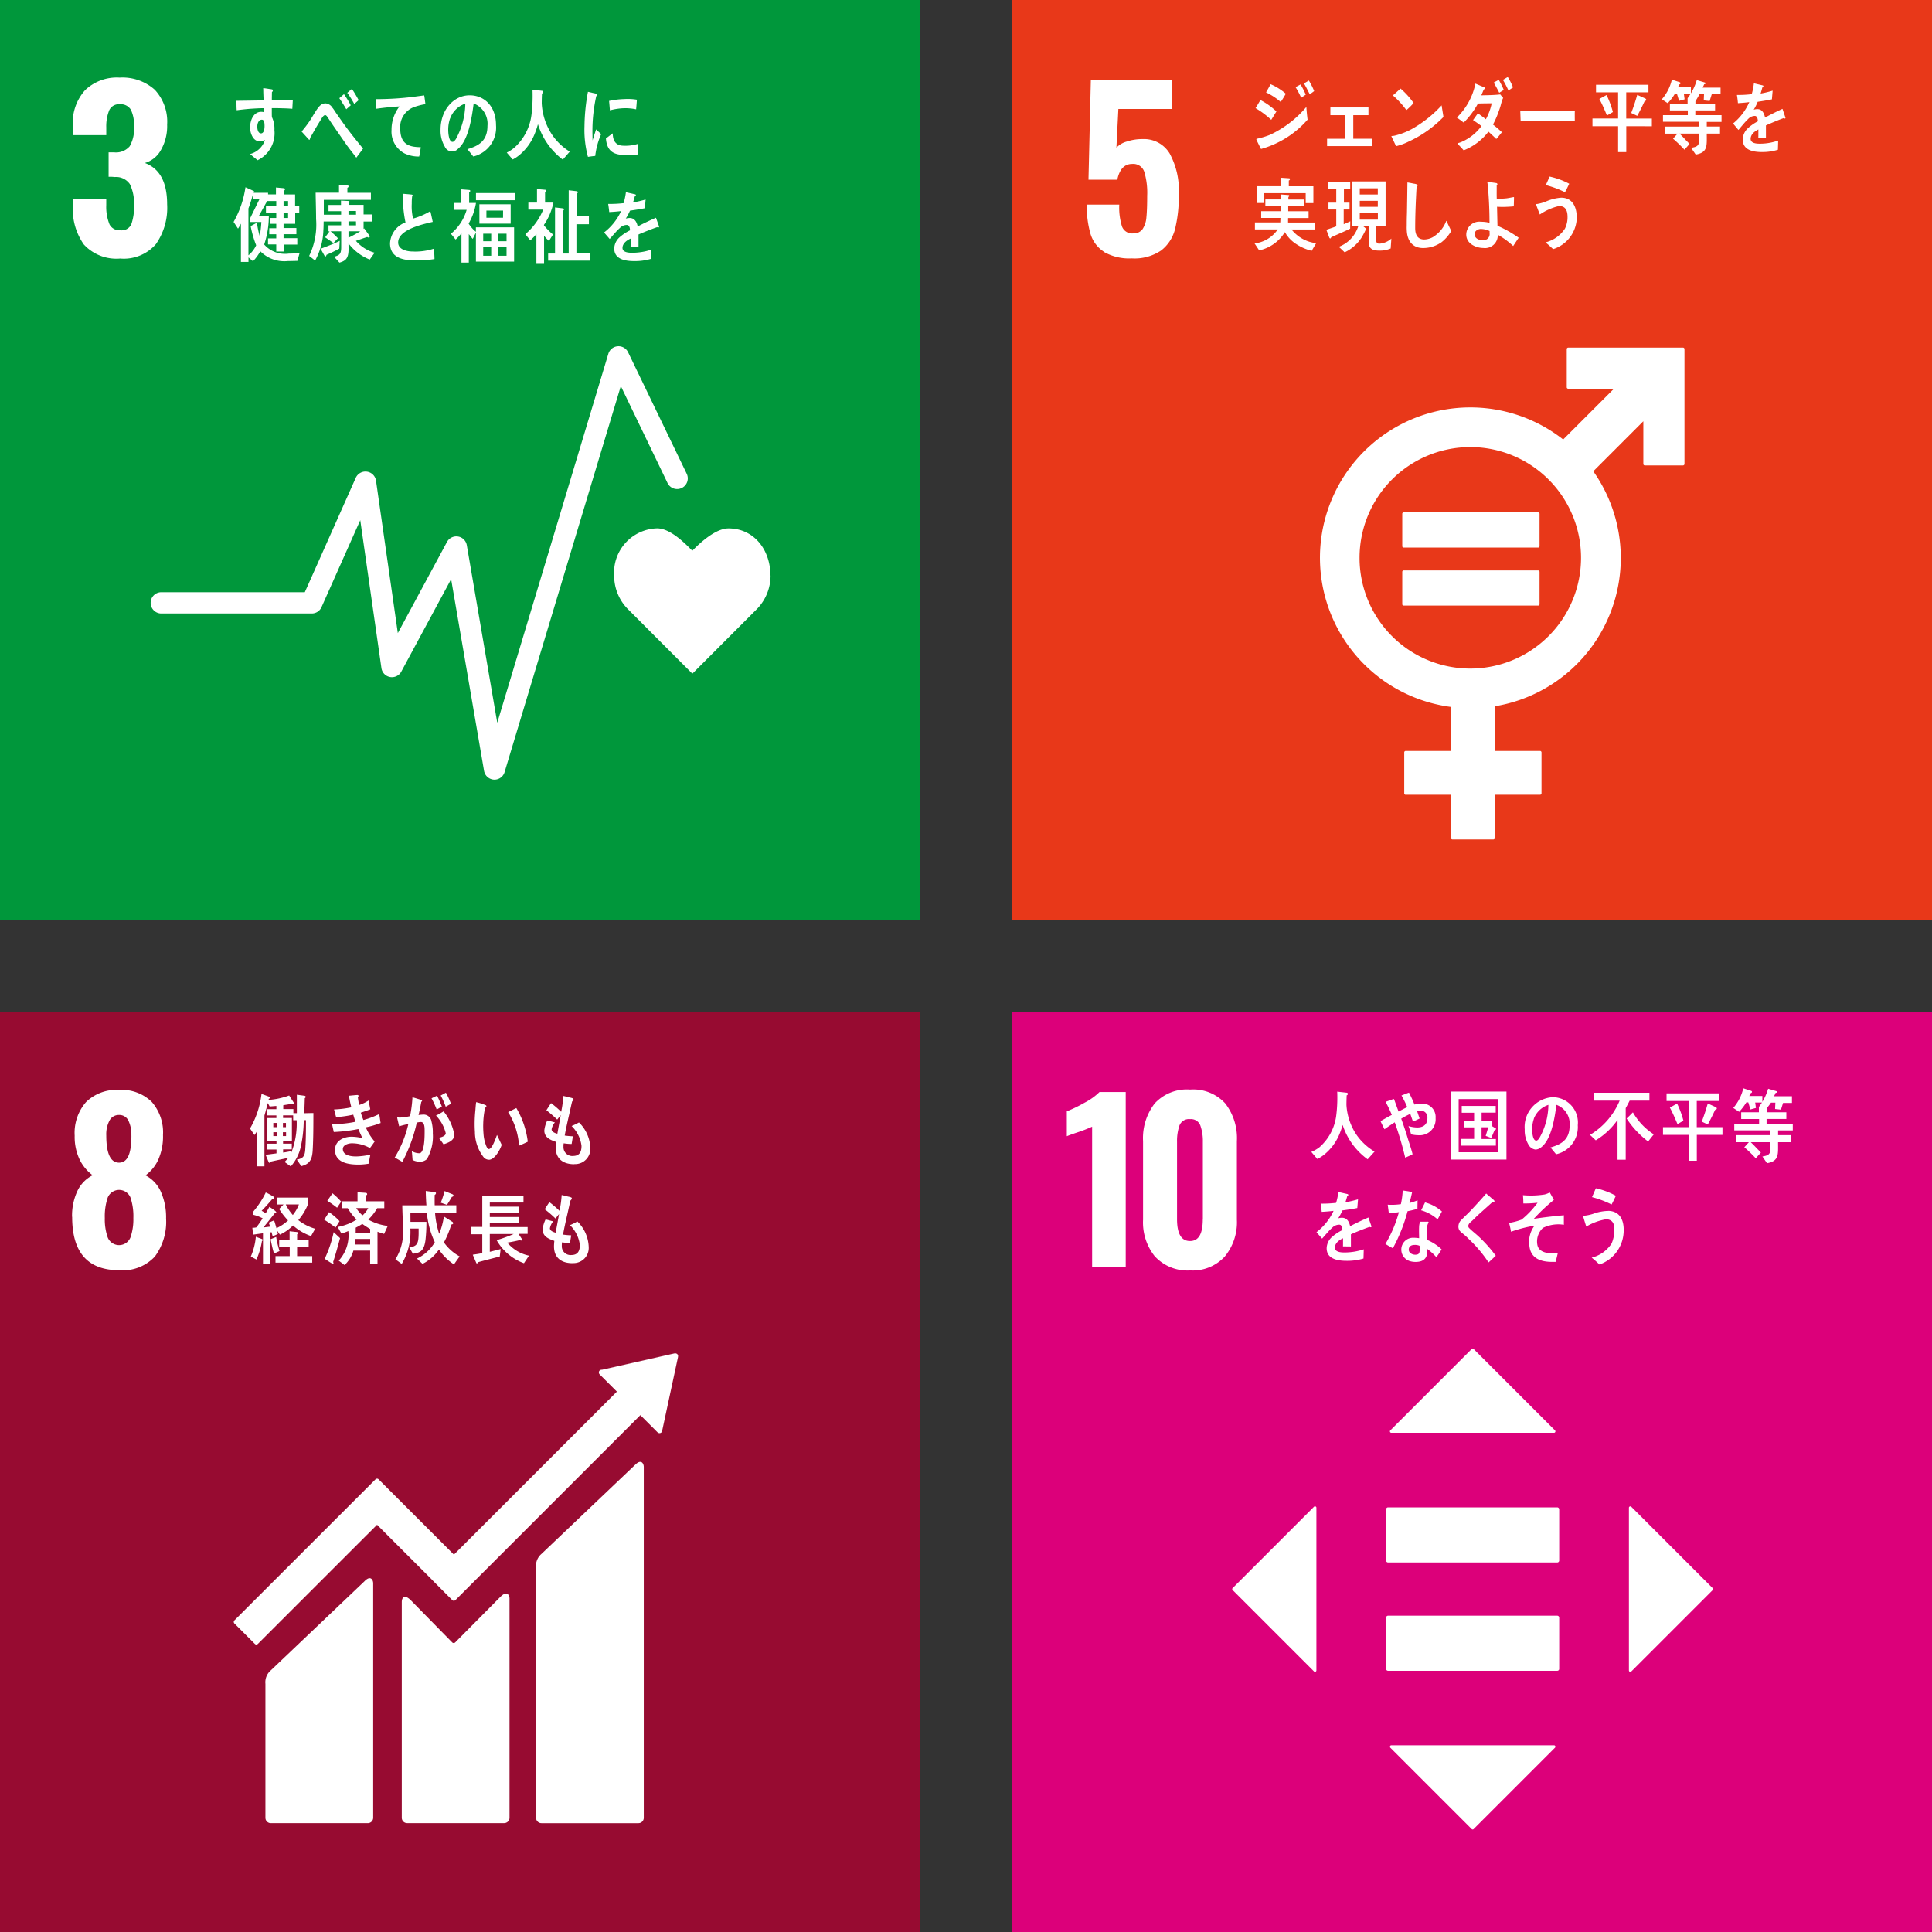 <svg xmlns="http://www.w3.org/2000/svg" width="210" height="210" viewBox="0 0 210 210">
  <rect x="0" y="0" width="210" height="210" fill="#333333" stroke="none"/>
  <g id="グループ_17590" data-name="グループ 17590" transform="translate(-1272 9743)">
    <g id="Layer_1" transform="translate(1272 -9743)">
      <rect id="長方形_5346" data-name="長方形 5346" width="100" height="100" fill="#00973b"/>
      <path id="パス_23680" data-name="パス 23680" d="M14.215,32.012a6.66,6.66,0,0,1-1.2-4.26V27.1h3.627v.633A5.067,5.067,0,0,0,17,29.822a1.223,1.223,0,0,0,1.2.633,1.146,1.146,0,0,0,1.162-.645,5.506,5.506,0,0,0,.292-2.106,4.616,4.616,0,0,0-.45-2.27,1.818,1.818,0,0,0-1.649-.767,3.978,3.978,0,0,0-.657-.024V21.984h.59a1.96,1.96,0,0,0,1.7-.657,3.8,3.8,0,0,0,.469-2.166,3.77,3.77,0,0,0-.341-1.813,1.286,1.286,0,0,0-1.211-.59,1.15,1.15,0,0,0-1.132.633,4.611,4.611,0,0,0-.329,1.88v.846H13.01V19.081a5.288,5.288,0,0,1,1.333-3.858A4.989,4.989,0,0,1,18.1,13.86a5.251,5.251,0,0,1,3.815,1.321,5.075,5.075,0,0,1,1.345,3.791,5.218,5.218,0,0,1-.682,2.769,2.909,2.909,0,0,1-1.74,1.4c1.619.6,2.422,2.093,2.422,4.5a6.857,6.857,0,0,1-1.223,4.321,4.616,4.616,0,0,1-3.882,1.564,4.8,4.8,0,0,1-3.931-1.509Z" transform="translate(-5.093 -5.426)" fill="#fff"/>
      <path id="パス_23681" data-name="パス 23681" d="M126.684,99.5c0-2.824-1.813-5.118-4.558-5.118-1.375,0-3.03,1.5-3.931,2.428-.9-.925-2.446-2.434-3.822-2.434A4.809,4.809,0,0,0,109.7,99.5a5.156,5.156,0,0,0,1.46,3.621h0l7.041,7.053,7.035-7.047h0A5.209,5.209,0,0,0,126.7,99.5Z" transform="translate(-42.944 -36.947)" fill="#fff"/>
      <path id="パス_23682" data-name="パス 23682" d="M64.292,108.95h-.073a1.159,1.159,0,0,1-1.071-.961L59.57,87.159,54.154,97.206a1.155,1.155,0,0,1-2.16-.383l-2.3-16.077L45.482,90.2a1.16,1.16,0,0,1-1.059.688H28.066a1.156,1.156,0,1,1,0-2.312h15.6l5.538-12.432a1.158,1.158,0,0,1,2.2.3l2.373,16.576,5.343-9.907a1.155,1.155,0,0,1,2.154.353l3.31,19.3,12.073-40.1a1.155,1.155,0,0,1,2.148-.17l6.353,13.169a1.158,1.158,0,1,1-2.087,1L78.014,66.171,65.381,108.129a1.148,1.148,0,0,1-1.108.822Z" transform="translate(-10.534 -24.206)" fill="#fff"/>
      <path id="パス_23683" data-name="パス 23683" d="M105.568,23.364c-.262.024-.523.061-.791.1a11.26,11.26,0,0,1-.377-3.329,21.38,21.38,0,0,1,.377-3.742l.633.146a1.785,1.785,0,0,1,.31.079.11.11,0,0,1,.079.116.119.119,0,0,1-.116.116,17.341,17.341,0,0,0-.42,3.889c0,.316.012.627.012.943.128-.4.256-.8.389-1.2l.548.511A8.153,8.153,0,0,0,105.568,23.364ZM110.2,23.2a5.749,5.749,0,0,1-1.333.073c-1.041-.03-2.014-.207-2.136-1.807.243-.183.493-.383.742-.56,0,.913.426,1.321,1.1,1.345a4.569,4.569,0,0,0,1.643-.2C110.218,22.433,110.205,22.81,110.2,23.2Zm-.183-4.9a5.6,5.6,0,0,0-1.686-.1,7.132,7.132,0,0,0-1.168.207c-.03-.316-.055-.706-.091-1.022a8.851,8.851,0,0,1,1.649-.2,6.136,6.136,0,0,1,1.375.067c-.024.347-.049.706-.085,1.053Z" transform="translate(-40.869 -6.416)" fill="#fff"/>
      <path id="パス_23684" data-name="パス 23684" d="M48.309,17.982c-.3-.024-.609-.043-.907-.049-.444-.012-.888-.03-1.327-.018.006.329-.006.639.012.968a2.92,2.92,0,0,1,.274,1.412,3.265,3.265,0,0,1-1.832,3.28c-.268-.231-.548-.438-.809-.675a2.3,2.3,0,0,0,1.613-1.534,1.123,1.123,0,0,1-.615.146c-.633,0-1-.815-1-1.5,0-.858.426-1.7,1.2-1.7a1.25,1.25,0,0,1,.3.037c0-.14-.006-.286-.012-.432-.505,0-1.01.037-1.509.067-.481.043-.955.091-1.436.158-.03-.341-.018-.688-.03-1.028.986-.018,1.966-.018,2.957-.055-.024-.438-.037-.87-.043-1.321.213.018.444.055.663.091.085.018.195.018.274.043.049.012.11.024.11.11a.219.219,0,0,1-.1.183c-.006.286-.012.59-.012.876.761,0,1.521-.024,2.282-.049l-.055.986Zm-3.316,1.187c-.341,0-.493.389-.493.761,0,.292.091.724.4.724.329,0,.389-.5.389-.8C45.285,19.612,45.285,19.168,44.993,19.168Z" transform="translate(-16.532 -6.158)" fill="#fff"/>
      <path id="パス_23685" data-name="パス 23685" d="M59.809,23.341c-.377-.505-.815-1.028-1.2-1.594-.462-.663-.943-1.357-1.394-2.014-.152-.225-.31-.469-.462-.688-.079-.116-.183-.316-.323-.316-.2,0-.389.383-.5.548-.146.237-.3.487-.432.712-.249.414-.469.834-.712,1.235v.049c0,.073-.03.14-.1.14l-.815-.9a12.475,12.475,0,0,0,.87-1.138c.28-.42.529-.888.828-1.314.28-.383.5-.609.919-.609a.969.969,0,0,1,.73.469c.164.195.316.462.462.663.347.493.694,1,1.047,1.473.542.736,1.254,1.619,1.826,2.312l-.73.98ZM58.732,18.1c-.237-.42-.5-.815-.761-1.211l.505-.438a10.518,10.518,0,0,1,.736,1.211l-.487.432Zm.864-.578a9.961,9.961,0,0,0-.761-1.217l.505-.426a12.975,12.975,0,0,1,.73,1.223l-.481.426Z" transform="translate(-21.088 -6.217)" fill="#fff"/>
      <path id="パス_23686" data-name="パス 23686" d="M72.358,18.014a7.89,7.89,0,0,0-1.083.292,2.314,2.314,0,0,0-1.5,2.385c.012,1.789,1.126,1.959,2.233,1.978-.049.335-.1.682-.176,1.016h-.152a3.6,3.6,0,0,1-1.448-.341,2.69,2.69,0,0,1-1.406-2.556,4.115,4.115,0,0,1,.864-2.55c-.815.049-1.728.14-2.531.256-.037-.444-.018-.706-.061-1.047a33.172,33.172,0,0,0,4.2-.262c.329-.049.888-.122,1.077-.146.037.134.116.822.128.888s-.085.079-.158.1Z" transform="translate(-26.268 -6.671)" fill="#fff"/>
      <path id="パス_23687" data-name="パス 23687" d="M82.246,23.671c-.219-.262-.42-.536-.645-.791,1.138-.341,2.185-.834,2.185-2.531a2.362,2.362,0,0,0-1.5-2.44c-.195,1.552-.578,4.016-1.7,4.929a.863.863,0,0,1-1.436-.237,3.375,3.375,0,0,1-.462-1.838c0-2.191,1.454-3.742,3.164-3.742,1.582,0,2.866,1.174,2.866,3.262a3.224,3.224,0,0,1-2.471,3.39Zm-2.525-4.132a3.763,3.763,0,0,0-.2,1.223c0,.365.067,1.321.469,1.321.146,0,.268-.17.353-.286a8.178,8.178,0,0,0,1.035-3.87,2.633,2.633,0,0,0-1.649,1.613Z" transform="translate(-30.801 -6.663)" fill="#fff"/>
      <path id="パス_23688" data-name="パス 23688" d="M96.617,23.627a7.668,7.668,0,0,1-2.708-3.858,9,9,0,0,1-.4,1.162A5.778,5.778,0,0,1,91.92,23.1a4.189,4.189,0,0,1-.755.505l-.645-.748a4.08,4.08,0,0,0,.87-.578A5.754,5.754,0,0,0,93.2,18.789a16.814,16.814,0,0,0,.116-2.769l1.022.116a.14.14,0,0,1,.14.134.184.184,0,0,1-.134.164c-.012.359-.024.718-.024,1.083a6.787,6.787,0,0,0,1.144,3.426,6.32,6.32,0,0,0,1.9,1.807l-.761.882Z" transform="translate(-35.436 -6.271)" fill="#fff"/>
      <path id="パス_23689" data-name="パス 23689" d="M48.645,41.448c-.335.006-.669.018-1.01.018A3.659,3.659,0,0,1,44.629,40.4a5,5,0,0,1-.8,1.089l-.487-.42v.493h-.822V37.4a5.256,5.256,0,0,1-.316.542l-.481-.73a10.678,10.678,0,0,0,1.29-3.767l.888.4s.061.043.061.085a.138.138,0,0,1-.079.116h1.588v.712l-1,1.8h1.083a9.878,9.878,0,0,1-.505,3.11,3.024,3.024,0,0,0,2.69.986c.389,0,.767-.024,1.156-.055l-.237.84Zm-5.173-4.235v-.3l1.053-2.154h-.688v-.6a16.016,16.016,0,0,1-.5,1.588V40.84a3.077,3.077,0,0,0,.84-1.089,11.7,11.7,0,0,1-.6-2.087c.231-.122.456-.243.688-.365a8.875,8.875,0,0,0,.3,1.46,12.955,12.955,0,0,0,.176-1.54H43.466ZM48.42,36.2v1.217H47.154v.462h1.394v.669H47.154v.432h1.491v.694H47.16v.755h-.8v-.773h-.895V39h.895v-.444H45.6v-.657h.761V37.42h-.706v-.633h.706V36.2h-1.12v-.7h1.12v-.56H45.3v-.718h1.028V33.47l.858.079a.122.122,0,0,1,.122.134c0,.067-.085.122-.128.158v.383h1.229V35.5h.45v.7H48.42Zm-.773-1.26h-.493v.578h.493Zm0,1.26h-.493v.584h.493Z" transform="translate(-16.332 -13.091)" fill="#fff"/>
      <path id="パス_23690" data-name="パス 23690" d="M61.808,41.138A5.4,5.4,0,0,1,59.5,39.379c0,.207.006.408.006.615,0,.931-.237,1.272-.986,1.479l-.584-.639c.566-.164.773-.274.773-1.022V38.065H57.555a10.433,10.433,0,0,1,.8.761l-.493.517c-.3-.213-.6-.426-.9-.621l.481-.651h-.116v-.657H58.7V37h-1.9c-.006.316-.006.633-.03.949a7.284,7.284,0,0,1-.895,3.3c-.219-.17-.426-.341-.651-.505a7.811,7.811,0,0,0,.755-4c0-.955-.037-1.911-.049-2.872h2.538V33.02c.286.018.645.018.919.055.055.012.122.024.122.11a.17.17,0,0,1-.128.152v.542h2.556v.767H56.818v1.613H58.7V35.88H57.329V35.2h1.357V34.73l.785.043c.061,0,.134.012.134.11a.152.152,0,0,1-.1.14v.17h1.637v1.041h.919v.773h-.919v.8l.067-.055.554.767a.206.206,0,0,1,.037.122.1.1,0,0,1-.1.11.326.326,0,0,1-.164-.067c-.408.128-.822.28-1.229.42a4.149,4.149,0,0,0,2.032,1.29l-.529.748Zm-3.3-1.193a14.654,14.654,0,0,1-1.394.675c-.018.067-.055.183-.122.183-.037,0-.067-.037-.091-.073l-.432-.767c.7-.262,1.4-.523,2.081-.858l-.049.84Zm1.807-4.089H59.5v.408h.822Zm0,1.132H59.5v.432h.822ZM59.5,38.071v.694a13.757,13.757,0,0,0,1.278-.7H59.5Z" transform="translate(-21.621 -12.926)" fill="#fff"/>
      <path id="パス_23691" data-name="パス 23691" d="M72.341,41.845c-1.028,0-2.671-.164-2.671-1.85a2.554,2.554,0,0,1,1.68-2.27,14.011,14.011,0,0,1-.286-3.116l.657.055c.11.012.213.018.323.037.037.012.079.024.079.079a.185.185,0,0,1-.049.1,5.959,5.959,0,0,0-.043.809,5.665,5.665,0,0,0,.134,1.576.092.092,0,0,0,.067.024,7.65,7.65,0,0,0,1.813-.785c.11.377.176.773.268,1.162-.9.219-3.761.785-3.761,2.239,0,.822,1.065.98,1.564.98a6.547,6.547,0,0,0,2.325-.31c.03.371.055.748.061,1.132a12.212,12.212,0,0,1-2.154.146Z" transform="translate(-27.274 -13.549)" fill="#fff"/>
      <path id="パス_23692" data-name="パス 23692" d="M83.26,41.688v-3.17l-.347.688c-.152-.17-.28-.347-.426-.523v3.1h-.8V38.585a4.057,4.057,0,0,1-.639.688l-.505-.627a5.257,5.257,0,0,0,1.71-2.6H80.856V35.3h.822V33.82l.846.067c.043,0,.122.024.122.1a.163.163,0,0,1-.122.14v1.168h.742a6.478,6.478,0,0,1-.8,2.245,3.728,3.728,0,0,0,.791.895v-.487H87.41v3.73H83.254ZM83.266,35v-.779h4.266V35Zm.371,2.55V35.445h3.4V37.55Zm1.284,1.089h-.87v.822h.87Zm0,1.467h-.87v.931h.87Zm1.29-3.98H84.4v.779h1.807Zm.377,2.513h-.895v.822h.895Zm0,1.467h-.895v.931h.895Z" transform="translate(-31.529 -13.239)" fill="#fff"/>
      <path id="パス_23693" data-name="パス 23693" d="M95.856,37.671v.037a6.374,6.374,0,0,0,.986,1l-.444.7a5.137,5.137,0,0,1-.529-.56v2.97h-.834V38.657a4.441,4.441,0,0,1-.669.682l-.536-.663A6.974,6.974,0,0,0,95.777,36H94.159v-.761H95.1V33.77l.9.079a.131.131,0,0,1,.1.122c0,.073-.067.116-.122.134v1.132h.907a6.617,6.617,0,0,1-1.028,2.422Zm.456,3.882V40.78h.749V35.766l.852.1a.125.125,0,0,1,.116.122c0,.079-.079.122-.134.152V40.78h.651V33.9l.858.1c.061.012.134.043.134.122s-.085.128-.134.158v2.458h1.339v.852H99.386v3.177h1.473v.785H96.313Z" transform="translate(-36.731 -13.22)" fill="#fff"/>
      <path id="パス_23694" data-name="パス 23694" d="M113.788,38.174a.207.207,0,0,1-.11-.043c-.529.176-1.552.584-2.032.8v1.321h-.864c.006-.128.006-.256.006-.4v-.481c-.59.274-.882.627-.882,1.022,0,.341.335.523,1,.523a6.472,6.472,0,0,0,2.136-.341l-.03,1a6.081,6.081,0,0,1-1.844.249c-1.436,0-2.16-.45-2.16-1.375a1.7,1.7,0,0,1,.6-1.235,5.158,5.158,0,0,1,1.114-.736c-.012-.383-.134-.584-.347-.584a1.05,1.05,0,0,0-.755.329,5.96,5.96,0,0,0-.566.584c-.274.3-.438.505-.542.609-.134-.158-.335-.383-.609-.706a6.181,6.181,0,0,0,1.85-2.325c-.389.049-.822.085-1.29.11-.03-.329-.073-.627-.116-.888a12.58,12.58,0,0,0,1.68-.085,7.2,7.2,0,0,0,.249-1.187l.992.225c.061.018.091.049.091.1s-.037.091-.116.128c-.037.146-.1.371-.195.657a11.7,11.7,0,0,0,1.369-.316l-.079.943c-.4.085-.949.17-1.619.268a5.665,5.665,0,0,1-.456.858,1.6,1.6,0,0,1,.42-.061c.45,0,.742.3.876.919.584-.31,1.26-.627,1.984-.949l.341.961c0,.067-.03.1-.091.1Z" transform="translate(-42.243 -13.443)" fill="#fff"/>
    </g>
    <g id="Layer_1-2" data-name="Layer_1" transform="translate(1382 -9743)">
      <rect id="長方形_5352" data-name="長方形 5352" width="100" height="100" fill="#e83819"/>
      <path id="パス_23796" data-name="パス 23796" d="M15.246,32.98a3.509,3.509,0,0,1-1.485-1.966,10.682,10.682,0,0,1-.4-3.177h3.529a6.87,6.87,0,0,0,.3,2.392,1.173,1.173,0,0,0,1.2.742,1.183,1.183,0,0,0,1.035-.469,2.711,2.711,0,0,0,.414-1.284c.055-.542.085-1.321.085-2.343a7.925,7.925,0,0,0-.316-2.6A1.26,1.26,0,0,0,18.3,23.42q-1.269,0-1.625,1.716H13.543L13.8,14.31h8.781v3.134H16.792l-.213,4.211a2.412,2.412,0,0,1,1.132-.669,5.281,5.281,0,0,1,1.716-.268,3.255,3.255,0,0,1,2.945,1.576,8.349,8.349,0,0,1,.986,4.424,14.751,14.751,0,0,1-.4,3.755,4.243,4.243,0,0,1-1.521,2.355,5.152,5.152,0,0,1-3.189.858,5.559,5.559,0,0,1-3.012-.694Z" transform="translate(-5.23 -5.602)" fill="#fff"/>
      <path id="パス_23797" data-name="パス 23797" d="M94.479,62.09H81.992a.161.161,0,0,0-.158.158V66.4a.157.157,0,0,0,.158.158h4.972l-5.519,5.519a16.346,16.346,0,1,0-12.195,29.07v4.783H64.327a.157.157,0,0,0-.158.158v4.448a.153.153,0,0,0,.158.158H69.25v4.7a.161.161,0,0,0,.158.158H73.85a.157.157,0,0,0,.158-.158v-4.7h4.923a.161.161,0,0,0,.158-.158v-4.448a.161.161,0,0,0-.158-.158H74.008v-4.856a16.337,16.337,0,0,0,10.71-25.54l5.44-5.44v4.643a.161.161,0,0,0,.158.158h4.15a.162.162,0,0,0,.164-.158V62.248a.159.159,0,0,0-.164-.158M71.349,96.977A12.037,12.037,0,1,1,83.386,84.94,12.048,12.048,0,0,1,71.349,96.977" transform="translate(-21.535 -24.306)" fill="#fff"/>
      <path id="パス_23798" data-name="パス 23798" d="M84.467,91.52h-14.6a.154.154,0,0,0-.158.14V95.2a.151.151,0,0,0,.158.146h14.6a.153.153,0,0,0,.164-.146V91.66a.152.152,0,0,0-.164-.14" transform="translate(-27.289 -35.827)" fill="#fff"/>
      <path id="パス_23799" data-name="パス 23799" d="M84.467,101.89h-14.6a.155.155,0,0,0-.158.146v3.536a.15.15,0,0,0,.158.14h14.6a.152.152,0,0,0,.164-.14v-3.536a.157.157,0,0,0-.164-.146" transform="translate(-27.289 -39.887)" fill="#fff"/>
      <path id="パス_23800" data-name="パス 23800" d="M45.21,18.658A9.629,9.629,0,0,0,43.5,17.38c.183-.28.353-.584.536-.876a7.559,7.559,0,0,1,1.734,1.241l-.56.907ZM44.1,21.822c-.061-.1-.511-.992-.511-1.047s.067-.067.1-.073a8.358,8.358,0,0,0,1.381-.42,11.543,11.543,0,0,0,3.955-3.03c.03.456.073.919.134,1.381A10.451,10.451,0,0,1,44.1,21.822Zm2.142-5.106a7.1,7.1,0,0,0-1.6-1.047c.176-.292.335-.59.5-.888a6.3,6.3,0,0,1,1.649,1.035c-.176.31-.353.609-.554.9Zm2.221-.462a9.517,9.517,0,0,0-.615-1.156l.548-.292a10.53,10.53,0,0,1,.566,1.108Zm.931-.371c-.2-.4-.4-.8-.627-1.187l.529-.316a7.814,7.814,0,0,1,.578,1.15Z" transform="translate(-17.029 -5.629)" fill="#fff"/>
      <path id="パス_23801" data-name="パス 23801" d="M56.28,23.395v-.8h1.959V20.03h-1.6v-.84h4.138v.84H59.128v2.562h2.014v.8H56.28Z" transform="translate(-22.032 -7.512)" fill="#fff"/>
      <path id="パス_23802" data-name="パス 23802" d="M69.565,21.619a6.162,6.162,0,0,1-1.29.462c-.043-.1-.505-1.071-.505-1.071,0-.037.037-.037.061-.037a1.413,1.413,0,0,0,.316-.043,7.577,7.577,0,0,0,2.343-1.01,12.911,12.911,0,0,0,2.738-2.276c.061.42.134.84.2,1.26a12.518,12.518,0,0,1-3.852,2.708Zm-.17-3.463a9.39,9.39,0,0,0-1.467-1.594c.286-.237.56-.5.834-.742a8.173,8.173,0,0,1,1.418,1.57,6.276,6.276,0,0,1-.785.773Z" transform="translate(-26.53 -6.193)" fill="#fff"/>
      <path id="パス_23803" data-name="パス 23803" d="M84.361,16.306c-.03.1-.055.213-.085.316a7.327,7.327,0,0,1-.25.809,10.2,10.2,0,0,1-.645,1.491c.329.256.657.536.968.828-.189.256-.4.505-.609.742-.274-.274-.566-.542-.852-.8a6.268,6.268,0,0,1-2.69,2.032c-.207-.237-.426-.475-.657-.694a.07.07,0,0,1-.018-.043c0-.037.03-.037.043-.043a2.708,2.708,0,0,0,.426-.146,5.35,5.35,0,0,0,2.136-1.71c-.292-.237-.609-.444-.913-.657.183-.243.347-.487.529-.73.292.207.584.42.864.645a6.038,6.038,0,0,0,.633-1.734c-.5,0-.992.006-1.491.024A8.939,8.939,0,0,1,80.2,18.71c-.243-.189-.493-.377-.748-.548a7.119,7.119,0,0,0,2.02-3.694l.992.42a.144.144,0,0,1,.061.1c0,.073-.079.1-.134.1-.1.225-.183.444-.28.657.688-.018,1.375-.018,2.063-.1.1.128.2.256.316.377-.043.091-.091.195-.128.292Zm-.3-.84c-.183-.377-.389-.742-.6-1.108l.548-.3a9.282,9.282,0,0,1,.548,1.1l-.5.31Zm1-.249a10.287,10.287,0,0,0-.6-1.15l.529-.316a7.305,7.305,0,0,1,.572,1.132l-.5.335Z" transform="translate(-31.102 -5.383)" fill="#fff"/>
      <path id="パス_23804" data-name="パス 23804" d="M96.711,20.892c-.42-.024-.779-.037-1.114-.037-.389-.006-3.84,0-4.771.037-.012-.341-.03-.779-.037-1.035-.006-.128.049-.067.1-.067.122.018.359.024.426.03.444.012,1.594-.018,2.106-.018,1.065,0,2.118-.024,3.3-.043-.024.341,0,.785-.006,1.132Z" transform="translate(-35.541 -7.735)" fill="#fff"/>
      <path id="パス_23805" data-name="パス 23805" d="M107.356,19.649v2.811h-.888V19.649H103.68v-.84h2.787V15.962h-2.4V15.14h5.7v.822h-2.416v2.848h2.787v.84Zm-2.1-1.168c-.256-.609-.517-1.229-.828-1.8l.785-.426a9.933,9.933,0,0,1,.688,1.85Zm4.1-1.57c-.256.542-.511,1.083-.809,1.607l-.651-.31c.243-.645.462-1.3.651-1.972l.882.4a.178.178,0,0,1,.1.146c0,.091-.122.128-.176.128Z" transform="translate(-40.587 -5.927)" fill="#fff"/>
      <path id="パス_23806" data-name="パス 23806" d="M118.472,15.776l.079.59-.6.164-.237-.773H117.5a5.739,5.739,0,0,1-.785,1.028l-.639-.42a4.924,4.924,0,0,0,1.089-2.136l.846.274c.043.018.1.055.1.11a.15.15,0,0,1-.14.134,1.659,1.659,0,0,1-.158.31h1.424v.712h-.773Zm2.489,3.03v.517H122.4v.767H120.96c0,1.314.134,2.051-1.2,2.282l-.5-.73c.505-.1.876-.14.876-.846V20.09h-2.142c.219.207.426.42.627.645.152.164.316.31.462.487l-.548.621a15.341,15.341,0,0,0-1.241-1.2l.493-.548h-1.363v-.767h3.718v-.523H116.2v-.718h2.7v-.517h-1.947v-.73h1.923v-.584l.888.122c.037.006.037-.037.037.006,0,.061-.03.17-.073.189v.268h2.136v.73h-2.148v.517h2.848v.73h-1.6Zm.542-2.994-.231.736-.639-.067.03-.694h-.481a7.472,7.472,0,0,1-.456.779l-.852-.316a6.163,6.163,0,0,0,1-1.972l.864.256c.037.006.091.043.091.091,0,.079-.1.1-.146.1-.055.128-.11.249-.17.371h1.947v.724H121.5Z" transform="translate(-45.442 -5.571)" fill="#fff"/>
      <path id="パス_23807" data-name="パス 23807" d="M134.407,18.7a.173.173,0,0,1-.1-.043c-.505.176-1.479.584-1.941.8v1.321h-.828c.006-.128.006-.256.006-.4v-.481c-.56.274-.84.627-.84,1.022,0,.341.323.523.955.523a5.9,5.9,0,0,0,2.039-.341l-.03,1a5.553,5.553,0,0,1-1.759.249q-2.063,0-2.063-1.369a1.717,1.717,0,0,1,.578-1.235,4.963,4.963,0,0,1,1.065-.736c-.012-.383-.128-.584-.329-.584a1,1,0,0,0-.724.329,7.188,7.188,0,0,0-.542.584c-.262.3-.42.505-.517.609-.128-.152-.323-.383-.584-.7a6.2,6.2,0,0,0,1.765-2.325c-.371.055-.785.085-1.235.116-.024-.329-.067-.627-.11-.895a11.523,11.523,0,0,0,1.607-.085,6.879,6.879,0,0,0,.237-1.181l.949.225a.1.1,0,0,1,.085.1c0,.055-.036.1-.116.128-.037.146-.1.371-.189.663a10.613,10.613,0,0,0,1.308-.316l-.079.943c-.383.085-.907.17-1.546.268a5.4,5.4,0,0,1-.432.858,1.485,1.485,0,0,1,.4-.061c.426,0,.706.3.834.919.56-.31,1.2-.627,1.893-.949l.323.961c0,.067-.024.1-.085.1Z" transform="translate(-50.417 -5.825)" fill="#fff"/>
      <path id="パス_23808" data-name="パス 23808" d="M49.543,39.687a5.4,5.4,0,0,1-1.728-.761,3.747,3.747,0,0,1-1.193-1.272,4.355,4.355,0,0,1-2.793,1.984l-.5-.755a3.545,3.545,0,0,0,2.519-1.521H43.367V36.6h2.757c.006-.164.018-.329.018-.487H44.048v-.736H46.16v-.536H44.5v-.736H46.16V33.56l.858.061a.08.08,0,0,1,.085.085.137.137,0,0,1-.1.122v.286h1.71v.736H46.987v.536H49.2v.736H46.975c-.006.164-.006.329-.006.487h2.884v.761H47.346a3.988,3.988,0,0,0,2.678,1.485l-.493.84Zm-.657-5.2V33.42H44.358v1.071h-.809V32.665h2.6V31.74l.913.061a.1.1,0,0,1,.116.1.185.185,0,0,1-.128.146v.621h2.671V34.5H48.88Z" transform="translate(-16.962 -12.425)" fill="#fff"/>
      <path id="パス_23809" data-name="パス 23809" d="M58.742,37.536c-.682.335-1.381.621-2.069.937-.012.055-.049.128-.1.128-.03,0-.067-.024-.1-.085l-.323-.858c.359-.122.718-.237,1.077-.371V35.455h-.846v-.748h.846V33.222h-.913v-.736h2.428v.736h-.682v1.485h.609v.748h-.633v1.6c.237-.1.481-.213.712-.316l-.012.8Zm4.4,2.154a2.934,2.934,0,0,1-1.247.231c-.566,0-1.15-.11-1.15-.937V37.22h-.663c.067.055.42.31.42.4,0,.049-.067.085-.1.091a7.176,7.176,0,0,1-.462.852,4.385,4.385,0,0,1-1.8,1.546l-.633-.6a3.511,3.511,0,0,0,2.124-2.282h-.651V32.4h3.609v4.82H61.554V38.7c0,.28.079.469.347.469a2.134,2.134,0,0,0,1.314-.554Zm-1.4-6.536H59.783v.669h1.959Zm-1.959,1.357v.651h1.959v-.651Zm1.966,1.339H59.783v.706h1.966Z" transform="translate(-21.981 -12.684)" fill="#fff"/>
      <path id="パス_23810" data-name="パス 23810" d="M74.213,39.132a3.416,3.416,0,0,1-1.947.584c-1.041,0-1.7-.694-1.753-1.911a4.349,4.349,0,0,1-.006-.487c0-.462.006-.925.024-1.4.018-1.1.037-2.221.049-3.329.225.03.462.079.688.128a1.494,1.494,0,0,1,.286.061c.061.024.134.061.134.134a.173.173,0,0,1-.11.146c-.085,1.5-.152,3-.152,4.5,0,.761.292,1.229.98,1.229a2.049,2.049,0,0,0,.931-.249,3.517,3.517,0,0,0,1.473-1.789l.536,1.114a4.25,4.25,0,0,1-1.132,1.278Z" transform="translate(-27.6 -12.758)" fill="#fff"/>
      <path id="パス_23811" data-name="パス 23811" d="M86.233,39.436a8.411,8.411,0,0,0-1.667-1.217,1.391,1.391,0,0,1-1.582,1.436c-.73,0-1.844-.426-1.844-1.46a1.418,1.418,0,0,1,1.607-1.387,3.616,3.616,0,0,1,.919.11c0-1.2-.049-2.41-.146-3.6-.03-.292-.043-.584-.1-.864l.98.146c.043.006.128.049.128.122a.181.181,0,0,1-.079.122v.329c0,.377-.006.755.006,1.132h.085a8.021,8.021,0,0,0,1.01-.049c.262-.037.523-.1.779-.134,0,.335-.012.669-.024,1.01-.408.037-.828.061-1.241.061-.189,0-.383-.006-.578-.018.018.688.03,1.375.049,2.069a12.322,12.322,0,0,1,2.3,1.3l-.6.907Zm-2.562-1.625a2.247,2.247,0,0,0-.968-.219c-.256,0-.651.189-.651.542,0,.536.511.669.876.669a.66.66,0,0,0,.748-.748v-.243Z" transform="translate(-31.764 -12.703)" fill="#fff"/>
      <path id="パス_23812" data-name="パス 23812" d="M95.464,39.42c-.274-.25-.542-.505-.828-.73A3.538,3.538,0,0,0,96.748,37.2a2.773,2.773,0,0,0,.286-1.26c0-.761-.25-1.2-.931-1.2a6.115,6.115,0,0,0-2.081.919c-.049-.128-.4-1.01-.4-1.089,0-.061.073-.049.1-.049a5,5,0,0,0,.913-.249,5,5,0,0,1,1.71-.438c1.174,0,1.692.925,1.692,2.2a3.669,3.669,0,0,1-2.568,3.39Zm1.284-6.183a10.8,10.8,0,0,0-2.075-.773c.14-.31.274-.615.414-.925a8.388,8.388,0,0,1,2.13.779c-.146.31-.292.621-.462.919Z" transform="translate(-36.649 -12.347)" fill="#fff"/>
    </g>
    <g id="Layer_1-3" data-name="Layer_1" transform="translate(1272 -9633)">
      <rect id="長方形_5353" data-name="長方形 5353" width="100" height="100" fill="#970b31"/>
      <path id="パス_23813" data-name="パス 23813" d="M12.87,27.709a6.344,6.344,0,0,1,.566-2.775,3.662,3.662,0,0,1,1.673-1.74,4.71,4.71,0,0,1-1.412-1.7,5.734,5.734,0,0,1-.542-2.6A5.093,5.093,0,0,1,14.4,15.228a4.725,4.725,0,0,1,3.578-1.308,4.657,4.657,0,0,1,3.554,1.3,5.037,5.037,0,0,1,1.223,3.6,6.19,6.19,0,0,1-.517,2.684,4.291,4.291,0,0,1-1.387,1.7,3.666,3.666,0,0,1,1.673,1.789,6.852,6.852,0,0,1,.566,2.9A6.348,6.348,0,0,1,21.87,32.03a4.761,4.761,0,0,1-3.882,1.485q-5.112,0-5.106-5.793Zm6.347,2.245a5.971,5.971,0,0,0,.316-2.106,6.386,6.386,0,0,0-.316-2.239,1.336,1.336,0,0,0-2.471.012,6.381,6.381,0,0,0-.316,2.227,5.948,5.948,0,0,0,.316,2.106,1.332,1.332,0,0,0,2.471,0Zm.1-11.075a3.441,3.441,0,0,0-.329-1.637,1.082,1.082,0,0,0-1.01-.6,1.13,1.13,0,0,0-1.035.6,3.2,3.2,0,0,0-.353,1.637c0,1.959.462,2.945,1.387,2.945s1.345-.98,1.345-2.945Z" transform="translate(-5.038 -5.449)" fill="#fff"/>
      <path id="パス_23814" data-name="パス 23814" d="M106.545,80.649,96.334,90.361a1.7,1.7,0,0,0-.584,1.46v27.226a.583.583,0,0,0,.584.578H106.88a.578.578,0,0,0,.578-.578V80.9c0-.323-.249-.907-.919-.243" transform="translate(-37.483 -31.455)" fill="#fff"/>
      <path id="パス_23815" data-name="パス 23815" d="M58.205,101.445l-10.211,9.712a1.7,1.7,0,0,0-.584,1.46v14.568a.583.583,0,0,0,.584.578H58.54a.583.583,0,0,0,.584-.578v-25.5c0-.323-.256-.907-.919-.243" transform="translate(-18.56 -39.594)" fill="#fff"/>
      <path id="パス_23816" data-name="パス 23816" d="M90.052,61.284a.3.3,0,0,0-.085-.219.3.3,0,0,0-.189-.085h-.055l-.085.006-7.82,1.765-.14.012a.307.307,0,0,0-.152.079.3.3,0,0,0,0,.42l.091.091L83.4,65.136,65.686,82.851,57.5,74.666a.239.239,0,0,0-.335,0l-2.221,2.221h0L41.826,90a.239.239,0,0,0,0,.335l2.221,2.221a.231.231,0,0,0,.329,0l12.956-12.95,5.939,5.939s.012.018.018.03L65.51,87.8a.239.239,0,0,0,.335,0L85.951,67.692l1.874,1.874a.3.3,0,0,0,.505-.195v-.024l1.716-7.984v-.085Z" transform="translate(-16.347 -23.872)" fill="#fff"/>
      <path id="パス_23817" data-name="パス 23817" d="M82.5,104.221,77.563,109.2a.234.234,0,0,1-.316-.012l-4.479-4.564c-.822-.815-1-.152-1,.164v23.465a.578.578,0,0,0,.578.578H82.9a.582.582,0,0,0,.578-.578V104.409c0-.323-.256-.907-.98-.183" transform="translate(-28.096 -40.666)" fill="#fff"/>
      <path id="パス_23818" data-name="パス 23818" d="M51.469,20.782c-.061,1.028-.353,1.467-1.235,1.7l-.487-.712c.615-.122.852-.286.913-1.047.079-1.071.079-2.16.079-3.243H50.5a14.018,14.018,0,0,1-.335,2.951A4.787,4.787,0,0,1,49.09,22.51l-.675-.487a4.58,4.58,0,0,0,.4-.444c-.639.14-1.278.268-1.917.414-.006.067-.043.128-.11.128s-.1-.061-.122-.122l-.31-.755c.4-.043.785-.1,1.181-.152v-.42h-1.01V20.04h1.01v-.292H46.54V17.253h.986v-.286h-1v-.675h1v-.353c-.243.018-.481.037-.73.061l-.207-.377c-.085.335-.17.675-.262,1.01a3.722,3.722,0,0,0-.1.359V22.5h-.785V18.64a5.019,5.019,0,0,1-.3.462l-.481-.712a9.711,9.711,0,0,0,1.247-3.761l.864.316a.134.134,0,0,1,.073.1c0,.067-.1.1-.14.11l-.03.128a8.076,8.076,0,0,0,2.239-.481l.548.852c0,.067-.049.091-.1.091a.226.226,0,0,1-.134-.049c-.316.067-.639.11-.955.164v.42h1.1v.438h.377v-2l.822.11c.049.006.14.043.14.122a.167.167,0,0,1-.1.146c-.012.542-.037,1.089-.055,1.631.329-.006.657-.018.992-.018-.006,1.357,0,2.714-.079,4.065Zm-3.913-3h-.365v.462h.365Zm0,1.01h-.365v.42h.365Zm1.01-1.01h-.329v.462h.329Zm.012,1.01h-.347v.42h.347Zm.773-1.314v-.517h-1.1v.286h.961v2.495h-.961v.292H49.2v.621h-.943v.353c.292-.043.578-.1.876-.152l-.043.292a8.593,8.593,0,0,0,.639-3.663h-.377Z" transform="translate(-17.483 -5.727)" fill="#fff"/>
      <path id="パス_23819" data-name="パス 23819" d="M62.982,18.353a5.939,5.939,0,0,0,.955,1.527c-.164.249-.335.481-.511.712a3.992,3.992,0,0,0-1.984-.517c-.3,0-.961.146-.961.621,0,.755,1.01.809,1.473.809a8.533,8.533,0,0,0,1.521-.195c-.073.329-.128.651-.189.98a6.454,6.454,0,0,1-1.077.1c-.937,0-2.58-.122-2.58-1.594,0-1.071,1.041-1.436,1.8-1.436a5.4,5.4,0,0,1,1.174.152c-.146-.329-.3-.651-.438-.986a17.215,17.215,0,0,1-2.671.323l-.189-.858a12,12,0,0,0,2.55-.256c-.091-.262-.17-.517-.243-.773a11.938,11.938,0,0,1-1.862.268c-.079-.274-.152-.554-.225-.834a11.025,11.025,0,0,0,1.88-.231c-.11-.414-.195-.84-.268-1.26.3-.024.6-.061.9-.079h.03a.1.1,0,0,1,.116.1.186.186,0,0,1-.073.134c.037.286.079.566.14.852a4.133,4.133,0,0,0,1.022-.487c.061.316.134.633.189.961-.335.128-.682.249-1.028.359.079.274.176.542.28.8a9.442,9.442,0,0,0,1.716-.645c.067.329.1.651.158.968a9.523,9.523,0,0,1-1.594.469Z" transform="translate(-23.214 -5.805)" fill="#fff"/>
      <path id="パス_23820" data-name="パス 23820" d="M73.993,21.639a1.093,1.093,0,0,1-.828.268,1.592,1.592,0,0,1-.718-.183c-.03-.323-.049-.645-.085-.968a1.563,1.563,0,0,0,.809.237c.6,0,.584-1.929.584-2.416,0-.353.006-.98-.414-.98a2.183,2.183,0,0,0-.438.067,16.939,16.939,0,0,1-1.57,4.266c-.286-.152-.548-.329-.834-.462a12.13,12.13,0,0,0,1.485-3.651c-.341.067-.675.152-1,.249-.024-.1-.213-.919-.213-.919,0-.043.049-.049.073-.049.067,0,.122.018.189.018a5.69,5.69,0,0,0,1.138-.158,14.229,14.229,0,0,0,.262-2.045c.219.055.432.122.645.189a2.99,2.99,0,0,1,.3.1c.037.018.1.043.1.1s-.055.079-.085.091c-.085.481-.183.968-.3,1.448a3.558,3.558,0,0,1,.438-.043.862.862,0,0,1,.968.73,4.652,4.652,0,0,1,.146,1.3A4.9,4.9,0,0,1,74,21.633Zm1.071-5.4a9.275,9.275,0,0,0-.56-1.217l.6-.286a10.449,10.449,0,0,1,.523,1.187l-.56.316Zm.748,3.785c-.164-.249-.341-.481-.511-.712.213-.043.748-.176.748-.5A4.188,4.188,0,0,0,74.991,16.9a8.36,8.36,0,0,0,.822-.462,5.5,5.5,0,0,1,1.168,2.556c0,.645-.742.882-1.168,1.028Zm.237-4.083A8.173,8.173,0,0,0,75.5,14.72l.566-.31a7.278,7.278,0,0,1,.548,1.211l-.566.316Z" transform="translate(-27.599 -5.641)" fill="#fff"/>
      <path id="パス_23821" data-name="パス 23821" d="M86.381,22.362a.8.8,0,0,1-.584-.225,4.485,4.485,0,0,1-.986-2.787,13.915,13.915,0,0,1,.049-2.361c.024-.3.043-.6.085-.888A6.08,6.08,0,0,1,86,16.441a.125.125,0,0,1,.061.091.183.183,0,0,1-.14.17,9.133,9.133,0,0,0-.207,1.74,9.306,9.306,0,0,0,.03,1.089,4.154,4.154,0,0,0,.225,1.132c.055.164.183.548.365.536.353-.024.742-1.181.876-1.533l.511,1.077c-.195.584-.761,1.576-1.345,1.619Zm3.225-1.54a7.79,7.79,0,0,0-1.187-3.639c.3-.14.59-.3.895-.438A9.424,9.424,0,0,1,90.556,20.4c-.316.158-.633.3-.949.432Z" transform="translate(-33.189 -6.303)" fill="#fff"/>
      <path id="パス_23822" data-name="パス 23822" d="M100.5,22.418c-1.028.006-2.026-.426-2.039-1.813,0-.207.024-.414.037-.615-.536-.189-1.26-.432-1.272-1.229a3.152,3.152,0,0,1,.323-1.1c.28.061.56.146.828.207a1.674,1.674,0,0,0-.359.755c.006.3.426.432.627.481.116-.682.25-1.345.365-2.026-.134.164-.256.329-.383.487a15.253,15.253,0,0,0-1.174-1.016c.164-.256.329-.511.505-.773a10.888,10.888,0,0,1,1.1.943A11.53,11.53,0,0,0,99.293,15c.237.043.481.116.712.17a1.593,1.593,0,0,1,.292.079c.049.018.1.043.1.11a.361.361,0,0,1-.14.225c-.055.189-.1.4-.14.584-.091.4-.176.809-.274,1.211-.14.633-.286,1.278-.4,1.923a8.756,8.756,0,0,0,.888.079l-.134.834a5.177,5.177,0,0,1-.864-.073,1.966,1.966,0,0,0-.024.377.956.956,0,0,0,1.065,1c.627-.012.9-.383.895-1.1a3.62,3.62,0,0,0-1.077-2.154,7,7,0,0,0,.8-.389,4.049,4.049,0,0,1,1.235,2.787,1.653,1.653,0,0,1-1.74,1.74Z" transform="translate(-38.062 -5.872)" fill="#fff"/>
      <path id="パス_23823" data-name="パス 23823" d="M46.011,37.512a7.621,7.621,0,0,1-.6,2.008L44.8,39.2a6.972,6.972,0,0,0,.548-2.154l.663.249a.121.121,0,0,1,.079.122C46.09,37.463,46.041,37.5,46.011,37.512Zm5.331-.542a5.767,5.767,0,0,1-1.953-1.15,4.994,4.994,0,0,1-1.43,1l-.3-.456.085.377a4.782,4.782,0,0,1-.572.249c-.037-.146-.079-.3-.116-.444l-.189.037v3.45h-.742V36.672c-.365.043-.718.1-1.077.146l-.079-.748a1.681,1.681,0,0,0,.432-.043c.243-.31.469-.645.688-.98a4.169,4.169,0,0,0-1-.383v-.377a9.646,9.646,0,0,0,1.339-2.057,6.3,6.3,0,0,1,.748.4c.061.037.158.085.158.183s-.122.11-.176.11c-.383.444-.767.888-1.181,1.3.152.085.3.176.438.268a7.827,7.827,0,0,0,.4-.694c.116.073.755.462.755.6,0,.091-.11.11-.164.091-.408.517-.815,1.035-1.241,1.546.243-.024.481-.061.73-.085-.043-.146-.091-.3-.146-.438.195-.079.389-.164.584-.249.091.28.176.566.256.852a4.845,4.845,0,0,0,1.26-.84,7.505,7.505,0,0,1-.968-1.247l.475-.487h-.7V32.79h3.39v.645a6.054,6.054,0,0,1-1.083,1.807,5.454,5.454,0,0,0,1.844.937c-.164.256-.31.529-.462.8Zm-4.016,1.911c-.158-.505-.268-1.041-.377-1.564l.609-.25a10.623,10.623,0,0,0,.365,1.533l-.6.274Zm.158.98v-.712h1.546V38.127H47.885v-.712h1.132v-.968c.195.024.4.043.6.067a1,1,0,0,1,.262.037.086.086,0,0,1,.073.085.173.173,0,0,1-.116.14v.639h1.254v.712H49.833v1.022h1.643v.712H47.49ZM48.6,33.532a4.862,4.862,0,0,0,.767,1.15,4.208,4.208,0,0,0,.663-1.15Z" transform="translate(-17.538 -12.617)" fill="#fff"/>
      <path id="パス_23824" data-name="パス 23824" d="M59.139,36.034a13.012,13.012,0,0,0-1.229-.852l.523-.822a6.385,6.385,0,0,1,1.144.98l-.432.694Zm-.256,3.755a.239.239,0,0,1,.037.128.074.074,0,0,1-.073.073,9.166,9.166,0,0,1-.882-.566,12.727,12.727,0,0,0,.974-2.891l.694.651c-.237.876-.475,1.74-.755,2.6Zm.426-5.909a9.616,9.616,0,0,0-1.065-.748l.566-.822a7.018,7.018,0,0,1,.943.907l-.444.663Zm5.124,2.848a7.335,7.335,0,0,1-.73-.243v3.493h-.8V38.541h-1.82a3.492,3.492,0,0,1-.961,1.57l-.633-.481a4.058,4.058,0,0,0,1.041-3.219,4.629,4.629,0,0,1-.755.268l-.4-.712a5.692,5.692,0,0,0,2.057-.8,5.844,5.844,0,0,1-.961-1.235h-.639V33.18h1.7V32.2l.913.061a.15.15,0,0,1,.134.14c0,.085-.085.128-.146.146v.633h2.008v.748h-.773A5.329,5.329,0,0,1,62.7,35.17a5.816,5.816,0,0,0,2.118.688l-.4.87Zm-1.527.548h-1.6c-.018.195-.037.4-.067.6h1.667Zm0-1.083c-.286-.17-.578-.353-.852-.554a7.535,7.535,0,0,1-.718.408c0,.189,0,.371-.006.56h1.576v-.414Zm-1.515-2.276a3.205,3.205,0,0,0,.688.791,2.777,2.777,0,0,0,.621-.791Z" transform="translate(-22.67 -12.605)" fill="#fff"/>
      <path id="パス_23825" data-name="パス 23825" d="M76.983,39.938a5.909,5.909,0,0,1-1.625-1.607,4.677,4.677,0,0,1-1.783,1.558l-.6-.578a4.447,4.447,0,0,0,1.935-1.777,9.517,9.517,0,0,1-.864-3.219H72.261v.043c0,.323.006.639.006.961H74a17.568,17.568,0,0,1-.1,1.966c-.14,1.065-.475,1.406-1.369,1.5l-.4-.694c.888-.1,1-.456,1.022-1.454v-.59h-.9a6.705,6.705,0,0,1-.937,3.846l-.688-.5a5.515,5.515,0,0,0,.809-3.505c0-.785-.049-1.582-.061-2.367H74c-.043-.517-.061-1.041-.073-1.558l.961.122c.055.006.152.037.152.122a.231.231,0,0,1-.14.183c-.006.213-.006.408-.006.621,0,.164,0,.341.006.505h2.349v.815H74.938a9.3,9.3,0,0,0,.45,2.288,8.1,8.1,0,0,0,.511-1.88l.919.578a.2.2,0,0,1,.091.158c0,.1-.146.128-.207.14a9.945,9.945,0,0,1-.8,1.941,5.022,5.022,0,0,0,1.71,1.521L77,39.932Zm-.219-7.327c-.176.292-.347.584-.529.864l-.675-.237a10.617,10.617,0,0,0,.414-1.266l.852.347a.178.178,0,0,1,.122.146c0,.085-.122.134-.176.14Z" transform="translate(-27.649 -12.511)" fill="#fff"/>
      <path id="パス_23826" data-name="パス 23826" d="M89.915,40.143a5.575,5.575,0,0,1-2.982-2.513,15.711,15.711,0,0,0,1.856-.669h-2.6V38.9l1.181-.3-.1.809c-.779.2-1.564.4-2.349.615-.018.061-.067.134-.134.134a.083.083,0,0,1-.073-.061l-.377-.882c.347-.055.694-.1,1.035-.176V36.991h-1.2v-.8h1.2V32.78h4.479v.761H86.19v.45h3.2v.688h-3.2v.438h3.2v.663h-3.2v.426H90.3v.742h-.992l.4.609a.11.11,0,0,1-.11.116.3.3,0,0,1-.14-.049c-.45.11-.913.2-1.369.274a4.2,4.2,0,0,0,2.361,1.418l-.542.809Z" transform="translate(-32.95 -12.832)" fill="#fff"/>
      <path id="パス_23827" data-name="パス 23827" d="M100.2,40.1c-1.028.012-2.026-.426-2.039-1.807,0-.207.018-.414.037-.621-.536-.189-1.26-.426-1.272-1.229a3.083,3.083,0,0,1,.323-1.1c.28.061.56.146.828.207a1.644,1.644,0,0,0-.359.755c.006.3.426.426.627.481.116-.675.25-1.345.365-2.026-.134.164-.256.329-.383.487a13.047,13.047,0,0,0-1.174-1.01c.164-.256.335-.517.505-.773a10.888,10.888,0,0,1,1.1.943,11.641,11.641,0,0,0,.237-1.716c.237.043.475.11.712.17a1.593,1.593,0,0,1,.292.079c.049.018.1.043.1.11a.346.346,0,0,1-.14.225c-.055.189-.1.4-.14.584-.091.4-.176.809-.274,1.211-.14.633-.286,1.278-.4,1.923a8.757,8.757,0,0,0,.888.079l-.134.828a5.9,5.9,0,0,1-.864-.067,1.966,1.966,0,0,0-.024.377.95.95,0,0,0,1.065,1c.621-.006.9-.383.895-1.1A3.654,3.654,0,0,0,99.9,35.964a6.15,6.15,0,0,0,.8-.4,4.049,4.049,0,0,1,1.235,2.787,1.653,1.653,0,0,1-1.74,1.74Z" transform="translate(-37.945 -12.797)" fill="#fff"/>
    </g>
    <g id="Layer_1-4" data-name="Layer_1" transform="translate(1382 -9633)">
      <rect id="長方形_5354" data-name="長方形 5354" width="100" height="100" fill="#dc007a"/>
      <path id="パス_23828" data-name="パス 23828" d="M12.547,18.057a16.061,16.061,0,0,1-1.509.59c-.657.219-1.077.371-1.247.45V16.389a14.77,14.77,0,0,0,1.941-.943,6.624,6.624,0,0,0,1.613-1.156h2.848V33.355H12.541v-15.3Z" transform="translate(-3.832 -5.594)" fill="#fff"/>
      <path id="パス_23829" data-name="パス 23829" d="M24.718,32.025a5.9,5.9,0,0,1-1.308-4.016V19.465a6.154,6.154,0,0,1,1.272-4.108,4.751,4.751,0,0,1,3.84-1.5,4.706,4.706,0,0,1,3.815,1.5,6.154,6.154,0,0,1,1.272,4.108v8.544a5.852,5.852,0,0,1-1.321,4,4.739,4.739,0,0,1-3.767,1.509,4.823,4.823,0,0,1-3.8-1.5Zm5.191-4.083v-8.4a5.057,5.057,0,0,0-.268-1.765,1.083,1.083,0,0,0-1.12-.706,1.1,1.1,0,0,0-1.156.694,5.192,5.192,0,0,0-.262,1.777v8.4q0,2.382,1.412,2.379c.943,0,1.387-.791,1.387-2.379Z" transform="translate(-9.164 -5.426)" fill="#fff"/>
      <path id="パス_23830" data-name="パス 23830" d="M85.435,107.83H67.021a.217.217,0,0,0-.2.225v5.538a.213.213,0,0,0,.2.225H85.435a.209.209,0,0,0,.2-.225v-5.538a.217.217,0,0,0-.2-.225" transform="translate(-26.158 -42.212)" fill="#fff"/>
      <path id="パス_23831" data-name="パス 23831" d="M85.435,88.48H67.021a.217.217,0,0,0-.2.225v5.538a.213.213,0,0,0,.2.225H85.435a.209.209,0,0,0,.2-.225V88.705a.217.217,0,0,0-.2-.225" transform="translate(-26.158 -34.637)" fill="#fff"/>
      <path id="パス_23832" data-name="パス 23832" d="M85.447,69.013l-8.842-8.842a.147.147,0,0,0-.213,0L67.55,69.013a.153.153,0,0,0,.11.262H85.338A.154.154,0,0,0,85.447,69.013Z" transform="translate(-26.426 -23.537)" fill="#fff"/>
      <path id="パス_23833" data-name="パス 23833" d="M110.462,106.237,119.3,97.4a.147.147,0,0,0,0-.213l-8.842-8.842a.153.153,0,0,0-.262.11v17.678A.154.154,0,0,0,110.462,106.237Z" transform="translate(-43.14 -34.564)" fill="#fff"/>
      <path id="パス_23834" data-name="パス 23834" d="M67.551,131.242l8.842,8.842a.147.147,0,0,0,.213,0l8.842-8.842a.153.153,0,0,0-.11-.262H67.661a.154.154,0,0,0-.11.262Z" transform="translate(-26.427 -51.275)" fill="#fff"/>
      <path id="パス_23835" data-name="パス 23835" d="M48.223,88.341l-8.842,8.842a.147.147,0,0,0,0,.213l8.842,8.842a.153.153,0,0,0,.262-.11V88.451A.154.154,0,0,0,48.223,88.341Z" transform="translate(-15.398 -34.565)" fill="#fff"/>
      <path id="パス_23836" data-name="パス 23836" d="M59.58,21.571a7.425,7.425,0,0,1-2.708-3.73,8.482,8.482,0,0,1-.4,1.126,5.619,5.619,0,0,1-1.594,2.093,4.415,4.415,0,0,1-.755.487l-.657-.773a3.885,3.885,0,0,0,.882-.505A5.5,5.5,0,0,0,56.166,16.9a15.726,15.726,0,0,0,.116-2.678l1.022.116a.139.139,0,0,1,.14.128.176.176,0,0,1-.134.158c-.012.353-.024.694-.024,1.047a6.478,6.478,0,0,0,1.144,3.316,6.376,6.376,0,0,0,1.911,1.753l-.761.846Z" transform="translate(-20.932 -5.567)" fill="#fff"/>
      <path id="パス_23837" data-name="パス 23837" d="M70.013,19.031a3.509,3.509,0,0,1-.87-.1,6.62,6.62,0,0,0-.28-.895,3.508,3.508,0,0,0,.937.152c.572,0,1.12-.225,1.12-1.041a.717.717,0,0,0-.682-.785,1.489,1.489,0,0,0-.432.067c.085.262.176.523.268.785-.243.122-.487.231-.724.329-.1-.28-.195-.554-.292-.834a9.591,9.591,0,0,0-.986.523c.237.651.462,1.314.663,1.978.189.633.42,1.247.572,1.886-.262.152-.529.249-.8.377a36.411,36.411,0,0,0-1.138-3.846c-.377.243-.755.493-1.114.755-.146-.292-.3-.584-.432-.882.408-.231.815-.462,1.229-.682-.2-.481-.432-.961-.675-1.418.1-.03.822-.3.87-.3s.049.03.073.085c.158.42.3.852.469,1.272.31-.17.621-.329.937-.481A10.638,10.638,0,0,0,68.1,14.71c.274-.1.542-.219.815-.31a13.939,13.939,0,0,1,.6,1.3,2.941,2.941,0,0,1,.858-.11,1.456,1.456,0,0,1,1.436,1.582,1.725,1.725,0,0,1-1.777,1.862Z" transform="translate(-25.766 -5.637)" fill="#fff"/>
      <path id="パス_23838" data-name="パス 23838" d="M78.39,21.6V14.21h6.043V21.6Zm5.173-6.572H79.236v5.781h4.327V15.032ZM79.5,20.095v-.736h1.418V18.1H79.79v-.7h1.126V16.51H79.571v-.736h3.694V16.5H81.731v.888h1.162v.6l.371.219s.037.043.037.061c0,.079-.091.116-.152.116-.128.292-.25.578-.365.876l-.609-.231c.1-.3.183-.621.274-.937h-.724V19.37h1.558v.718H79.5Z" transform="translate(-30.687 -5.563)" fill="#fff"/>
      <path id="パス_23839" data-name="パス 23839" d="M94.994,21.421c-.213-.243-.4-.5-.621-.736,1.089-.316,2.087-.779,2.087-2.367a2.188,2.188,0,0,0-1.436-2.27c-.183,1.448-.548,3.742-1.631,4.594a1.029,1.029,0,0,1-.639.268,1.01,1.01,0,0,1-.736-.487,3.068,3.068,0,0,1-.438-1.71,3.235,3.235,0,0,1,3.03-3.493,2.749,2.749,0,0,1,2.738,3.043,3.019,3.019,0,0,1-2.361,3.158Zm-2.416-3.858a3.444,3.444,0,0,0-.189,1.144c0,.341.061,1.229.444,1.229.14,0,.256-.158.335-.268a7.4,7.4,0,0,0,.986-3.615,2.533,2.533,0,0,0-1.582,1.5Z" transform="translate(-35.851 -5.958)" fill="#fff"/>
      <path id="パス_23840" data-name="パス 23840" d="M107.554,15.278c-.14.274-.28.548-.432.815V21.7h-.888V17.371a7.817,7.817,0,0,1-2.367,2.221L103.24,19a7.884,7.884,0,0,0,3.225-3.724H103.66V14.42H109.7v.858h-2.142Zm2,4.436a9.834,9.834,0,0,1-2.331-2.495c.237-.213.456-.444.682-.669a6.91,6.91,0,0,0,2.27,2.392l-.615.773Z" transform="translate(-40.415 -5.645)" fill="#fff"/>
      <path id="パス_23841" data-name="パス 23841" d="M119.956,19.045v2.811h-.888V19.045H116.28v-.84h2.787V15.358h-2.4V14.53h5.7v.828h-2.416v2.848h2.793v.84h-2.781Zm-2.1-1.168c-.256-.609-.523-1.229-.828-1.8l.785-.432A9.99,9.99,0,0,1,118.5,17.5Zm4.1-1.57c-.256.542-.511,1.083-.809,1.607l-.651-.31c.243-.645.462-1.3.651-1.972l.882.4a.17.17,0,0,1,.1.146c0,.091-.116.128-.176.128Z" transform="translate(-45.52 -5.688)" fill="#fff"/>
      <path id="パス_23842" data-name="パス 23842" d="M131.215,15.176l.079.59-.6.164-.231-.773h-.207a6.286,6.286,0,0,1-.785,1.028l-.639-.42a4.99,4.99,0,0,0,1.089-2.136l.846.274c.043.018.1.049.1.11,0,.079-.079.128-.14.14a2.13,2.13,0,0,1-.158.31h1.424v.712h-.773Zm2.489,3.03v.517h1.436v.767H133.7c0,1.314.128,2.051-1.2,2.282l-.5-.73c.505-.1.876-.14.876-.852v-.7h-2.142c.219.207.426.42.633.639.152.164.316.31.462.487l-.554.621a14.4,14.4,0,0,0-1.241-1.2l.493-.548h-1.369v-.767h3.718V18.2H128.94v-.724h2.7v-.511h-1.947v-.73h1.923V15.65h.913c.037.006-.17.158-.17.2,0,.061.091-.2.11-.256v.639H134.6v.73h-2.148v.511H135.3v.73h-1.6Zm.542-2.994-.231.736-.639-.067.03-.694h-.475a7.481,7.481,0,0,1-.566.73l-.742-.268a6.163,6.163,0,0,0,1-1.972l.87.256a.1.1,0,0,1,.085.1c0,.079-.1.091-.146.091-.049.128-.11.249-.17.371h1.947v.724h-.961Z" transform="translate(-50.433 -5.336)" fill="#fff"/>
      <path id="パス_23843" data-name="パス 23843" d="M60.278,35.984a.207.207,0,0,1-.11-.043c-.529.183-1.552.584-2.032.809v1.321l-.864-.012c.006-.122.006-.249.006-.4v-.481c-.584.274-.882.627-.882,1.022,0,.341.335.523,1,.523a6.634,6.634,0,0,0,2.136-.341l-.03,1a6.1,6.1,0,0,1-1.844.25c-1.442,0-2.16-.456-2.16-1.375a1.7,1.7,0,0,1,.6-1.235,5.159,5.159,0,0,1,1.114-.736c-.012-.383-.134-.584-.347-.584a1.078,1.078,0,0,0-.755.323,5.959,5.959,0,0,0-.566.584c-.274.3-.438.505-.542.609-.134-.152-.335-.383-.609-.7A6.181,6.181,0,0,0,56.25,34.2c-.389.049-.822.085-1.29.11-.03-.329-.073-.627-.116-.895a12.58,12.58,0,0,0,1.68-.085,6.642,6.642,0,0,0,.249-1.181l.992.225c.061.018.085.049.085.1s-.037.091-.116.128c-.037.146-.1.371-.195.663a11.693,11.693,0,0,0,1.369-.316l-.079.943c-.4.085-.949.17-1.619.262a5.664,5.664,0,0,1-.456.858,1.376,1.376,0,0,1,.42-.061c.444,0,.742.3.876.919.584-.31,1.254-.627,1.984-.949l.335.961c0,.073-.03.1-.091.1Z" transform="translate(-21.296 -12.586)" fill="#fff"/>
      <path id="パス_23844" data-name="パス 23844" d="M70.181,33.876c-.359.1-.712.189-1.071.256a17.9,17.9,0,0,1-1.6,4.022c-.274-.134-.542-.3-.809-.462a13.842,13.842,0,0,0,1.467-3.456,7.255,7.255,0,0,1-1.1.091c-.037-.3-.079-.6-.116-.907a3,3,0,0,0,.408.018,6.471,6.471,0,0,0,1.022-.073,9.272,9.272,0,0,0,.2-1.485c.347.049.682.091,1.022.17-.085.4-.176.8-.292,1.193a7.49,7.49,0,0,0,.882-.292c0,.3-.012.609-.012.919Zm2.051,5.246a6.349,6.349,0,0,0-.974-.882v.28c-.03.888-.609,1.126-1.272,1.126a2.069,2.069,0,0,1-.694-.11,1.306,1.306,0,0,1-.864-1.217,1.279,1.279,0,0,1,1.339-1.3,4.021,4.021,0,0,1,.6.049c-.006-.4-.024-.8-.006-1.211a1.772,1.772,0,0,1,.11-.584h.663c.043,0,.256-.037.256.067a.066.066,0,0,1-.006.037,1.048,1.048,0,0,0-.152.523c-.018.456,0,.9.018,1.357a5.193,5.193,0,0,1,1.558,1.022,9.3,9.3,0,0,1-.566.846Zm-1.826-1.235a1.25,1.25,0,0,0-.523-.091c-.28,0-.627.085-.645.487s.408.578.694.578.475-.061.487-.426c.006-.183,0-.359-.006-.542Zm1.966-2.866a4.521,4.521,0,0,0-1.789-.986l.426-.858a4.529,4.529,0,0,1,1.832.986Z" transform="translate(-26.111 -12.48)" fill="#fff"/>
      <path id="パス_23845" data-name="パス 23845" d="M83.007,39.9a14.3,14.3,0,0,0-2.154-2.544,6.907,6.907,0,0,0-.627-.572,1.7,1.7,0,0,1-.359-.335.75.75,0,0,1-.128-.469,1,1,0,0,1,.353-.724c.359-.371.736-.712,1.089-1.089.529-.572,1.059-1.144,1.576-1.746.207.183.42.359.627.542a1.32,1.32,0,0,1,.237.213.1.1,0,0,1,.037.079c0,.122-.164.134-.243.116-.493.45-1,.895-1.509,1.357-.213.189-.408.4-.615.6-.1.091-.213.176-.3.274a.541.541,0,0,0-.183.341.341.341,0,0,0,.128.262c.3.3.639.554.949.84A15.011,15.011,0,0,1,83.8,39.187c-.262.231-.517.487-.779.718Z" transform="translate(-31.215 -12.691)" fill="#fff"/>
      <path id="パス_23846" data-name="パス 23846" d="M92.478,36.076a2.016,2.016,0,0,0-.615,1.856c.158.834,1.168.925,1.7.913a5.16,5.16,0,0,0,.523-.037c-.073.329-.158.645-.231.968H93.7c-1.035.03-2.525-.122-2.7-1.716a2.922,2.922,0,0,1,.554-2.221A15.1,15.1,0,0,0,89,36.5c-.055-.323-.134-.645-.207-.961a6.294,6.294,0,0,0,1.357-.359,9.82,9.82,0,0,0,1.734-1.832,12.012,12.012,0,0,1-1.546.079,8.754,8.754,0,0,0-.043-.9,9.648,9.648,0,0,0,2.331-.073,2.038,2.038,0,0,0,.578-.225c.158.268.31.542.45.815A19.757,19.757,0,0,0,91.474,35.1c1.083-.164,2.179-.292,3.268-.389v1.035a3.805,3.805,0,0,0-2.245.323Z" transform="translate(-34.758 -12.617)" fill="#fff"/>
      <path id="パス_23847" data-name="パス 23847" d="M103.8,39.768c-.274-.256-.554-.517-.846-.748a3.606,3.606,0,0,0,2.16-1.527,3.6,3.6,0,0,0,.3-1.357c.049-.779-.17-1.241-.87-1.29a6.27,6.27,0,0,0-2.179.8c-.043-.134-.341-1.059-.335-1.138,0-.061.079-.049.11-.043a4.569,4.569,0,0,0,.943-.195,5.1,5.1,0,0,1,1.771-.329c1.2.079,1.655,1.059,1.57,2.367A3.913,3.913,0,0,1,103.8,39.768Zm1.314-6.523a10.8,10.8,0,0,0-2.124-.8c.14-.323.274-.639.42-.961a8.042,8.042,0,0,1,2.172.815c-.152.323-.3.639-.469.955Z" transform="translate(-39.945 -12.323)" fill="#fff"/>
    </g>
  </g>
</svg>
